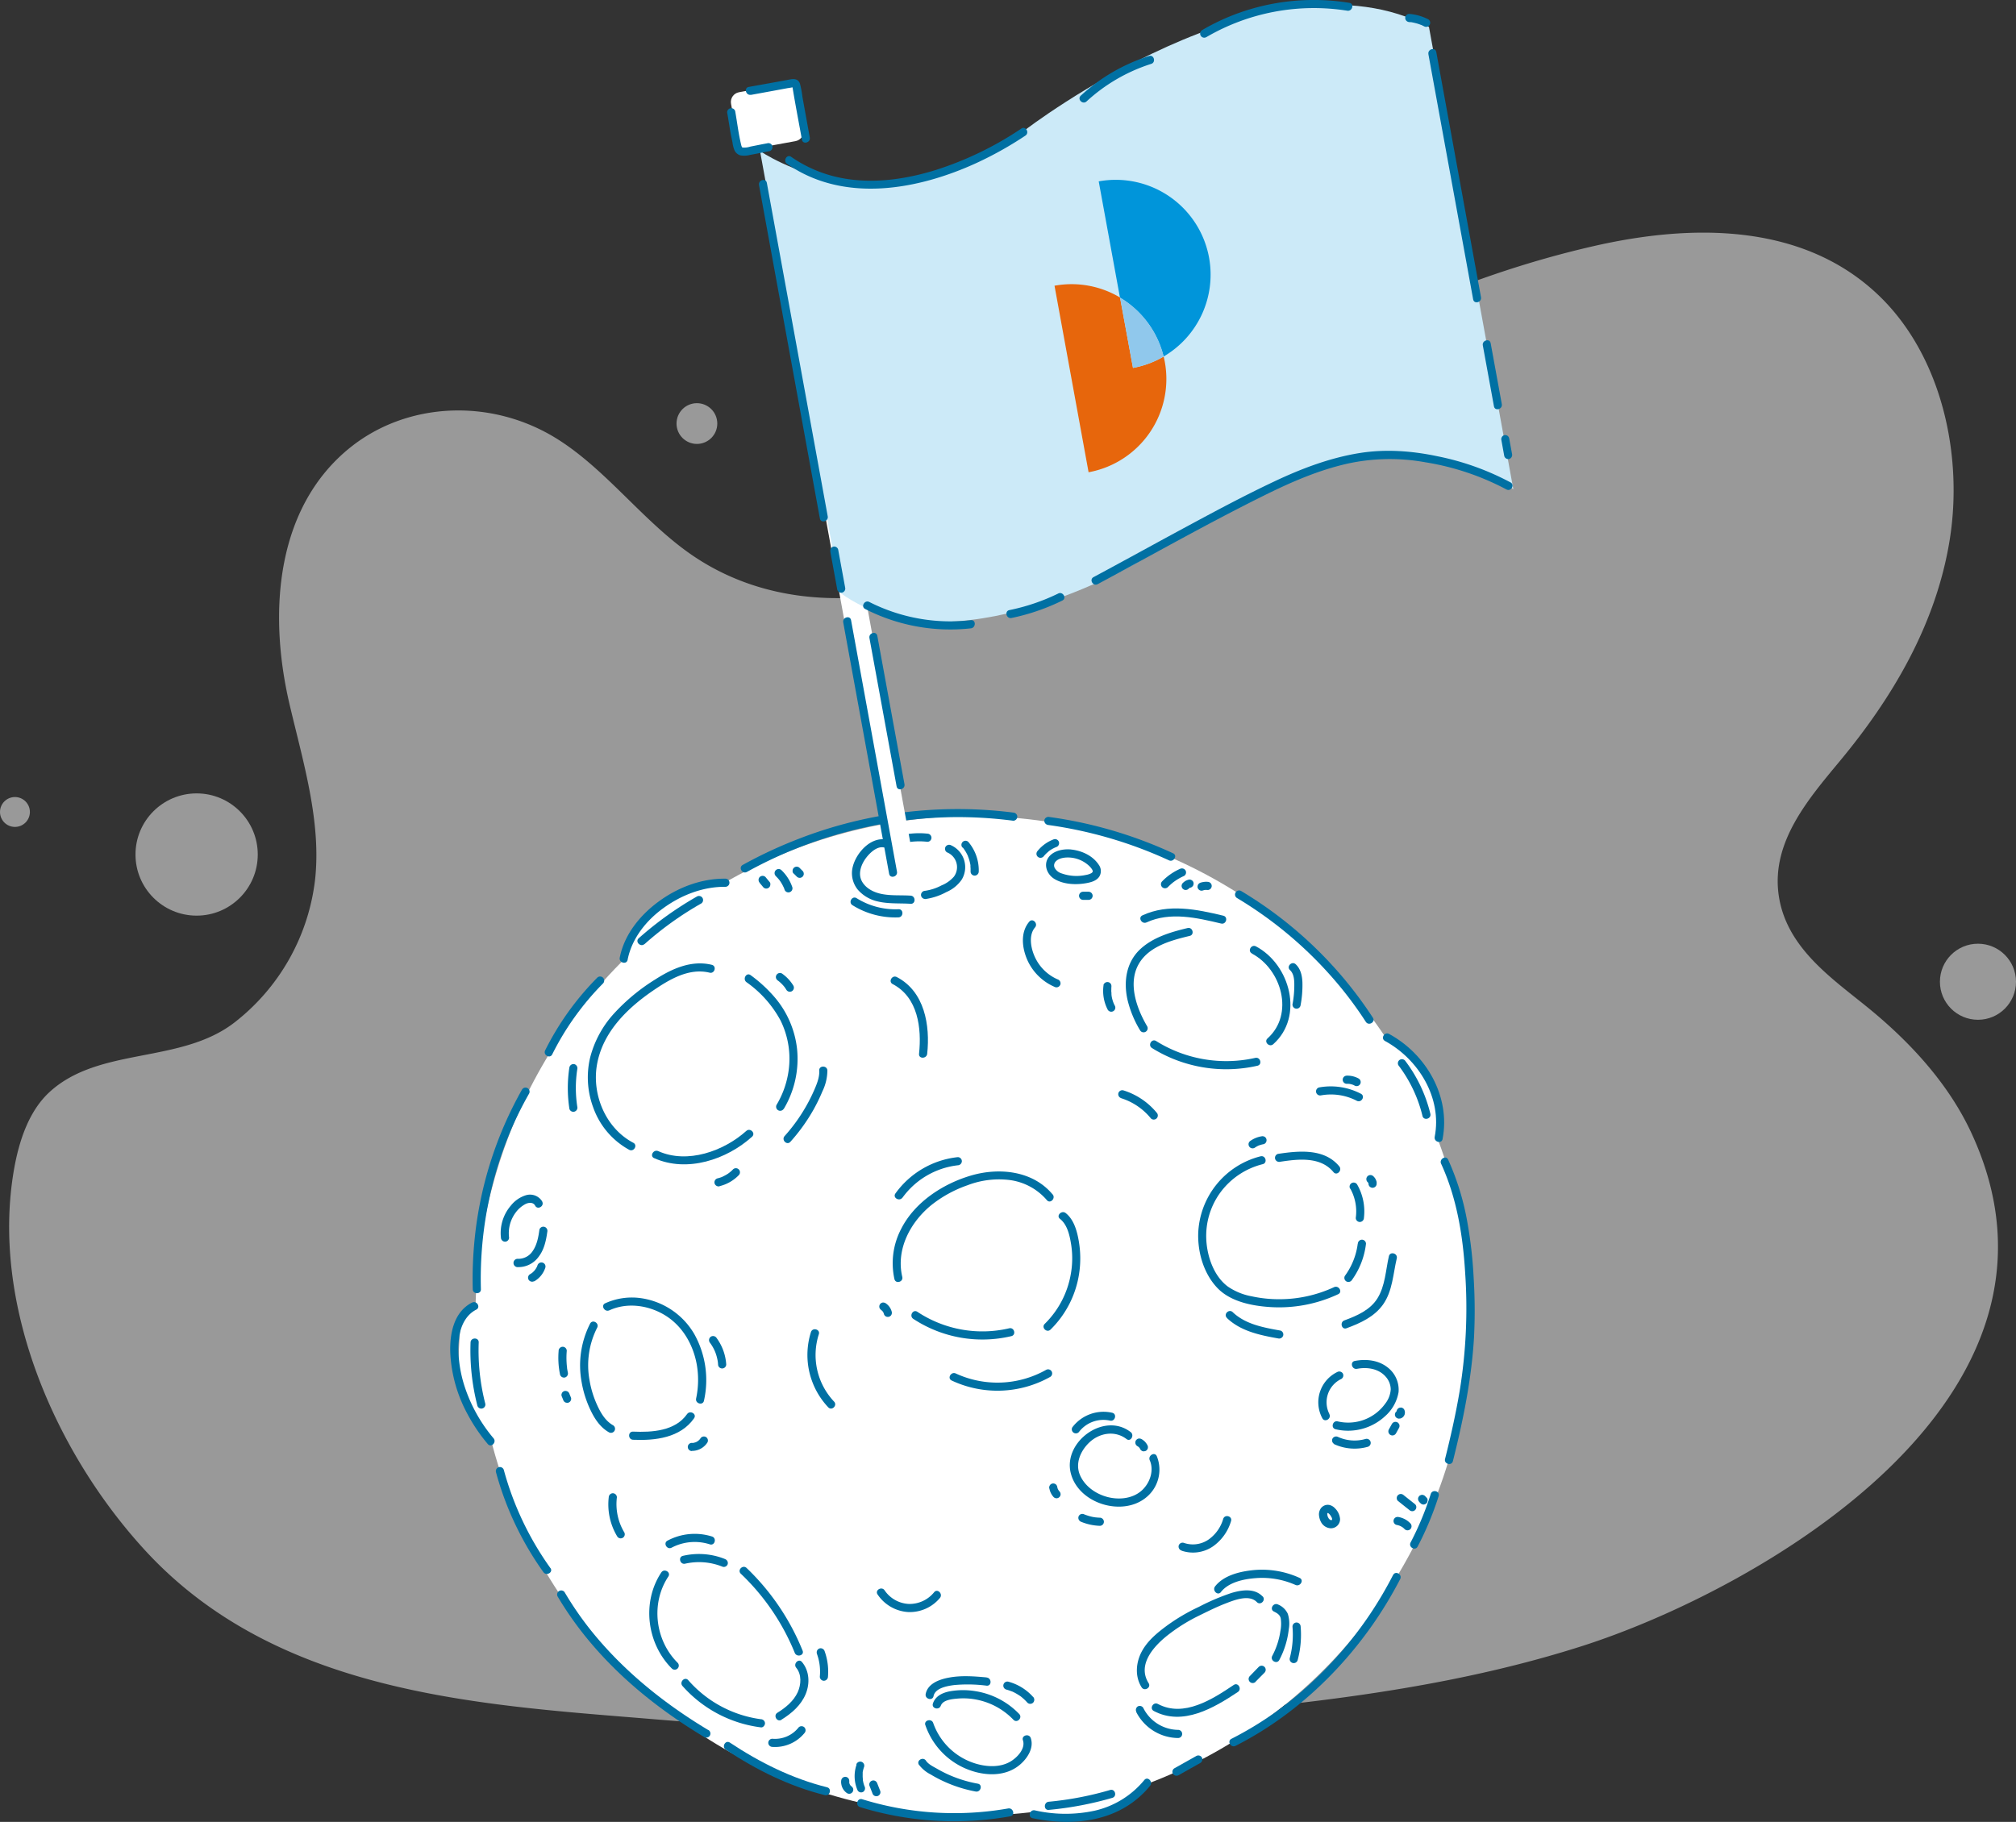 <svg xmlns="http://www.w3.org/2000/svg" viewBox="0 0 742 670.72"><rect x="0" y="0" width="742" height="670.72" fill="#333333" stroke="none"/><defs><style>.cls-1,.cls-2{fill:#fff;}.cls-1{opacity:0.5;}.cls-3{fill:#0070a3;}.cls-4{fill:#cceaf8;}.cls-5{fill:#0095da;}.cls-6{fill:#e7660c;}.cls-7{fill:#90c8ec;}</style></defs><g id="Background_Color" data-name="Background Color"><path class="cls-1" d="M188.47,628.12c-49-5.88-99-18.2-135-57.28-33.11-36-56.9-90.42-48.35-140.09,1.89-10.93,5.6-21.9,13.26-28.85,18.39-16.69,48.22-10.08,68.1-25.61A78,78,0,0,0,116,323.55c2.23-21.22-4.38-42.82-9.37-64-8.23-34.95-4.67-73.08,22.19-94.73,21-16.9,51.81-18.31,75.84-3.48,18.19,11.23,31.73,30.22,49.36,42.55,31.32,21.9,71.3,19.58,104.25,5.79s61-37.6,90.85-57.78c42-28.45,88.35-50.06,137.42-61.29,35.51-8.13,77.29-9,105.61,18.8,22.49,22.11,30.47,58.11,25.44,89.38s-21.29,58.32-40.35,81.3c-11.6,14-25.28,29.77-22.61,49.26,2.69,19.66,19.92,31,33.34,42,14.77,12.1,28.93,27.21,37.43,45.37,46.16,98.59-79.44,169-143.4,189.37-42.61,13.59-87.31,19.59-132,23.83-68.85,6.53-138.44,9-208.13,3.11C224.69,631.59,206.65,630.3,188.47,628.12Z"/><circle class="cls-1" cx="72.37" cy="314.59" r="22.5"/><circle class="cls-1" cx="728" cy="361.43" r="14"/><circle class="cls-1" cx="5.5" cy="298.93" r="5.5"/><circle class="cls-1" cx="256.5" cy="155.93" r="7.5"/></g><g id="White_Moon" data-name="White Moon"><ellipse class="cls-2" cx="358" cy="484.43" rx="183" ry="184"/><path class="cls-2" d="M170.43,485.84a20.56,20.56,0,0,0-1.29,6.93c-.21,3.21-.35,6.43-.42,9.64a24.13,24.13,0,0,0,.68,7.63,37,37,0,0,0,2.41,5.34c2.64,5.4,4.63,12,10.12,14.42,2.18-1.87,2.08-5.21,1.8-8.07q-1.77-18.27-3.53-36.55c-.1-1-.31-2.19-1.21-2.66s-1.89-.06-2.79-.34-1-.88-1.94-.52A7.7,7.7,0,0,0,170.43,485.84Z"/><path class="cls-2" d="M229.71,349.33c1.36-5.21,5.11-9.45,9.13-13,5.13-4.58,11.08-8.52,17.8-10s14.33-.06,19.21,4.79a3.32,3.32,0,0,1,.86,1.21,3.18,3.18,0,0,1,0,1.62c-1.09,4.81-4.5,8.86-8.58,11.63s-8.83,4.39-13.57,5.75c-4.22,1.2-8.49,2.23-12.79,3.06q-3.27.63-6.55,1.11c-1.07.16-2.15.31-3.23.44-.61.08-1.5.42-1.91-.2C228.86,354,229.22,351.21,229.71,349.33Z"/><path class="cls-2" d="M515.63,384a26.82,26.82,0,0,1,6.44,6.14,32,32,0,0,1,5.87,10,39.86,39.86,0,0,1,1.46,7.69c.46,3.72.92,7.52.13,11.18s-3.06,7.23-6.57,8.53a14.35,14.35,0,0,1-5.18-8.11,68.48,68.48,0,0,1-1.48-9.69A76.15,76.15,0,0,0,513,395.09a75.08,75.08,0,0,0-2.75-7c-.51-1.14-1.06-2.27-1.63-3.39-.28-.55-.58-1.1-.87-1.66s-.28-.8.27-1a7.39,7.39,0,0,1,3.92.29A13.87,13.87,0,0,1,515.63,384Z"/><path class="cls-2" d="M379.86,669c7.26.48,14.61.7,21.76-.64s14.17-4.34,19.27-9.53a8.8,8.8,0,0,0,2.49-3.89,1.4,1.4,0,0,0-.18-1.31c-7,1.44-13.17,5.63-20.05,7.65a60.29,60.29,0,0,1-11.55,1.91c-2,.18-3.9.35-5.84.56-1.21.14-2.37-.07-3.41.68a6.28,6.28,0,0,0-1.78,2C380.46,666.57,379.6,668.93,379.86,669Z"/></g><g id="Layer_3" data-name="Layer 3"><path class="cls-3" d="M262,355.2c-7.49-1.83-14.63,1.4-20.83,5.38a71.61,71.61,0,0,0-15,12.35,38.1,38.1,0,0,0-9,16.55,31.86,31.86,0,0,0,1.22,18.38,28.67,28.67,0,0,0,13.19,15.44c1.7.89,3.22-1.7,1.51-2.59-10.07-5.29-15.25-17.52-13.4-28.56,2-11.94,10.94-20.79,20.54-27.37,6.07-4.15,13.3-8.55,20.95-6.69,1.88.46,2.68-2.44.8-2.89Z"/><path class="cls-3" d="M240.8,426.38c12.07,5.4,26.63.54,36-7.9,1.44-1.3-.69-3.41-2.12-2.13-8.3,7.45-21.67,12.24-32.4,7.44-1.75-.78-3.28,1.8-1.52,2.59Z"/><path class="cls-3" d="M288.44,408.3a36,36,0,0,0,4.93-22.05A35.24,35.24,0,0,0,285,367a51.52,51.52,0,0,0-8.73-8c-1.56-1.15-3.05,1.45-1.52,2.59a41.15,41.15,0,0,1,12.48,14,31.76,31.76,0,0,1,2.79,20,33.5,33.5,0,0,1-4.19,11.14,1.5,1.5,0,0,0,2.59,1.51Z"/><path class="cls-3" d="M286.31,361l.42.31-.3-.23a13.3,13.3,0,0,1,2.4,2.4l-.23-.3a13.84,13.84,0,0,1,.81,1.19,1.55,1.55,0,0,0,.9.69,1.53,1.53,0,0,0,1.15-.15,1.52,1.52,0,0,0,.54-2.05,14.92,14.92,0,0,0-4.18-4.45,1.45,1.45,0,0,0-1.15-.15,1.5,1.5,0,0,0-1.05,1.84,1.71,1.71,0,0,0,.69.9Z"/><path class="cls-3" d="M264.82,436.69a14.71,14.71,0,0,0,7.09-4.05,1.5,1.5,0,1,0-2.13-2.12c-.2.21-.42.42-.64.62l-.36.31a2.16,2.16,0,0,0-.33.27c.09-.12.19-.14,0,0l-.17.12-.34.25c-.27.17-.54.34-.81.49s-.53.29-.8.42l-.38.18.07,0-.25.1a12,12,0,0,1-1.76.55,1.53,1.53,0,0,0-1,1.85,1.55,1.55,0,0,0,1.85,1.05Z"/><path class="cls-3" d="M199.58,442.34a5.25,5.25,0,0,0-6-2.32,11.3,11.3,0,0,0-5.49,3.74,15.52,15.52,0,0,0-3.72,11.87,1.55,1.55,0,0,0,1.5,1.5,1.51,1.51,0,0,0,1.5-1.5,12.72,12.72,0,0,1,2.42-9.22,10.58,10.58,0,0,1,3.63-3.15c1.16-.58,2.85-.73,3.54.59.9,1.71,3.49.2,2.59-1.51Z"/><path class="cls-3" d="M190.52,466.48a9.14,9.14,0,0,0,7.78-3.88c2-2.61,2.69-5.91,3.14-9.1a1.55,1.55,0,0,0-1.05-1.84,1.52,1.52,0,0,0-1.85,1c-.37,2.72-.87,5.55-2.45,7.86a6.27,6.27,0,0,1-5.57,2.91A1.51,1.51,0,0,0,189,465a1.53,1.53,0,0,0,1.5,1.5Z"/><path class="cls-3" d="M196.64,471.72a9,9,0,0,0,4.08-5.06,1.5,1.5,0,0,0-1.05-1.84,1.52,1.52,0,0,0-1.84,1c-.07.21-.14.41-.22.6l.15-.35a7.54,7.54,0,0,1-1,1.64l.24-.3a7.84,7.84,0,0,1-1.35,1.35l.3-.23a9.59,9.59,0,0,1-.85.56,1.5,1.5,0,0,0-.54,2.05,1.53,1.53,0,0,0,2,.54Z"/><path class="cls-3" d="M217.19,487.29a33.93,33.93,0,0,0-3.14,21.41,39.45,39.45,0,0,0,3.35,10.55c1.53,3.21,3.59,6.28,6.76,8.07a1.5,1.5,0,0,0,1.51-2.59c-2.84-1.61-4.52-4.48-5.85-7.37a36.72,36.72,0,0,1-2.88-9.46,30.49,30.49,0,0,1,2.84-19.09c.9-1.71-1.69-3.23-2.59-1.52Z"/><path class="cls-3" d="M224.27,482.4c6.5-3,14.25-1.91,20.27,1.68,6.5,3.88,10.48,10.69,11.86,18a32.92,32.92,0,0,1-.19,12.78c-.39,1.88,2.5,2.69,2.89.8A34.74,34.74,0,0,0,255.46,491a27.14,27.14,0,0,0-19.54-13.08,23.69,23.69,0,0,0-13.16,1.88c-1.76.8-.23,3.39,1.51,2.59Z"/><path class="cls-3" d="M233,530.05c8.15.35,17.4-.69,22.46-7.92,1.11-1.59-1.49-3.09-2.59-1.52-4.38,6.26-12.95,6.74-19.87,6.44-1.93-.08-1.93,2.92,0,3Z"/><path class="cls-3" d="M205.61,497.3a30.59,30.59,0,0,0,.53,8.8,1.52,1.52,0,0,0,1.85,1,1.54,1.54,0,0,0,1-1.85c-.07-.34-.13-.69-.19-1l-.09-.56a1.42,1.42,0,0,1,0-.24c-.09-.67-.15-1.35-.18-2a28.62,28.62,0,0,1,.07-4.14,1.51,1.51,0,0,0-1.5-1.5,1.54,1.54,0,0,0-1.5,1.5Z"/><path class="cls-3" d="M206.7,513.94l.58,1.39a1,1,0,0,0,.26.51,1.12,1.12,0,0,0,.42.39,1.16,1.16,0,0,0,.56.18,1.22,1.22,0,0,0,.6,0l.36-.15a1.55,1.55,0,0,0,.54-.54l.15-.36a1.51,1.51,0,0,0,0-.79l-.58-1.4a1.06,1.06,0,0,0-.27-.51,1,1,0,0,0-.42-.38,1.09,1.09,0,0,0-.55-.18,1.12,1.12,0,0,0-.6,0l-.36.15a1.4,1.4,0,0,0-.54.54l-.15.35a1.55,1.55,0,0,0,0,.8Z"/><path class="cls-3" d="M261.16,494.14a15.59,15.59,0,0,1,1.31,2c.17.31.33.63.48.95l.15.33c.08.19.16.38.23.57a16.36,16.36,0,0,1,.64,2.17,11.44,11.44,0,0,1,.32,2.14,1.5,1.5,0,0,0,3,0,18.47,18.47,0,0,0-3.53-9.7,1.54,1.54,0,0,0-2.06-.54,1.52,1.52,0,0,0-.54,2.05Z"/><path class="cls-3" d="M243.39,578.9c-7.25,10.94-5.33,26.16,3.88,35.36a1.5,1.5,0,0,0,2.12-2.13c-8.3-8.29-9.93-21.88-3.41-31.72,1.07-1.61-1.53-3.12-2.59-1.51Z"/><path class="cls-3" d="M251.19,620.69a46.26,46.26,0,0,0,28.87,15.24c.81.11,1.5-.77,1.5-1.5a1.54,1.54,0,0,0-1.5-1.5,43.14,43.14,0,0,1-26.74-14.37c-1.28-1.45-3.39.67-2.13,2.13Z"/><path class="cls-3" d="M287.64,633.09c3.73-2.31,7.22-5.32,8.92-9.48,1.58-3.88,1.36-8.45-1.38-11.74-1.23-1.49-3.35.65-2.12,2.12,2.05,2.46,1.81,6.2.54,9-1.52,3.3-4.45,5.68-7.47,7.55-1.64,1-.14,3.61,1.51,2.59Z"/><path class="cls-3" d="M272.67,579.37a83.66,83.66,0,0,1,19.84,29.11c.71,1.77,3.62,1,2.89-.8a87.33,87.33,0,0,0-20.61-30.43c-1.4-1.33-3.52.78-2.12,2.12Z"/><path class="cls-3" d="M266.75,573.92a25.77,25.77,0,0,0-15.38-1.14c-1.88.43-1.08,3.32.8,2.89A23.09,23.09,0,0,1,266,576.81a1.5,1.5,0,0,0,1.84-1,1.54,1.54,0,0,0-1.05-1.85Z"/><path class="cls-3" d="M247.2,569.77a18.25,18.25,0,0,1,14.06-1.22c1.84.59,2.63-2.31.79-2.89a21.28,21.28,0,0,0-16.36,1.52c-1.71.9-.2,3.49,1.51,2.59Z"/><path class="cls-3" d="M300.6,608.66a19.24,19.24,0,0,1,1.14,8.61,1.51,1.51,0,0,0,1.5,1.5,1.54,1.54,0,0,0,1.5-1.5,22.3,22.3,0,0,0-1.24-9.41,1.53,1.53,0,0,0-1.85-1,1.51,1.51,0,0,0-1,1.84Z"/><path class="cls-3" d="M284.27,643.12a14,14,0,0,0,11.8-5.07,1.54,1.54,0,0,0,0-2.12,1.52,1.52,0,0,0-2.12,0,11,11,0,0,1-4.42,3.37,11.1,11.1,0,0,1-5.26.82,1.51,1.51,0,0,0-1.5,1.5,1.53,1.53,0,0,0,1.5,1.5Z"/><path class="cls-3" d="M387.43,439.74c-7.24-8.74-19.62-10-29.93-7s-20.8,9.75-25.83,19.69a27.19,27.19,0,0,0-2.47,18.46c.44,1.88,3.33,1.08,2.89-.8-2.4-10.19,3-20.19,10.76-26.49a45.1,45.1,0,0,1,13.24-7.25,32.32,32.32,0,0,1,15.63-1.91,21.74,21.74,0,0,1,13.58,7.38c1.24,1.49,3.35-.65,2.13-2.12Z"/><path class="cls-3" d="M390.13,448.72c2.77,2.19,3.59,6.2,4.12,9.52a32.85,32.85,0,0,1-.1,10.61,33.75,33.75,0,0,1-9.62,18.52c-1.39,1.34.73,3.46,2.12,2.12a36.49,36.49,0,0,0,10.52-20.58,37.38,37.38,0,0,0-.06-11.66c-.62-3.75-1.74-8.18-4.86-10.65-1.49-1.19-3.63.92-2.12,2.12Z"/><path class="cls-3" d="M332.16,440.93A29.25,29.25,0,0,1,352.52,429a1.55,1.55,0,0,0,1.5-1.5,1.51,1.51,0,0,0-1.5-1.5,32.52,32.52,0,0,0-22.95,13.37c-1.13,1.58,1.47,3.08,2.59,1.52Z"/><path class="cls-3" d="M324.37,482.33l.26.18-.3-.24a4.15,4.15,0,0,1,.69.7l-.23-.31a4.26,4.26,0,0,1,.49.85l-.15-.36a4.23,4.23,0,0,1,.19.57,1.51,1.51,0,0,0,.69.9,1.5,1.5,0,0,0,2.05-.54,1.61,1.61,0,0,0,.15-1.16,5.34,5.34,0,0,0-2.32-3.18,1.16,1.16,0,0,0-.56-.18,1.12,1.12,0,0,0-.6,0,1.51,1.51,0,0,0-.9.69,1.54,1.54,0,0,0-.15,1.15,1.67,1.67,0,0,0,.69.9Z"/><path class="cls-3" d="M301.54,394.1c.11,2.51-.85,4.86-1.83,7.13a63.86,63.86,0,0,1-3,6,63.2,63.2,0,0,1-7.92,11c-1.29,1.43.82,3.56,2.12,2.12a66.48,66.48,0,0,0,8.6-12,65,65,0,0,0,3.18-6.56,17.88,17.88,0,0,0,1.83-7.68c-.07-1.92-3.08-1.93-3,0Z"/><path class="cls-3" d="M209.58,392.87a50.2,50.2,0,0,0,0,15.38,1.5,1.5,0,0,0,1.84,1,1.52,1.52,0,0,0,1.05-1.84,45.16,45.16,0,0,1,0-13.78,1.55,1.55,0,0,0-1-1.84,1.52,1.52,0,0,0-1.85,1Z"/><path class="cls-3" d="M254.62,534.14a6.71,6.71,0,0,0,5.75-3.1,1.5,1.5,0,0,0-.54-2,1.53,1.53,0,0,0-2.05.53,2.7,2.7,0,0,1-.27.39l.23-.3a5.89,5.89,0,0,1-.9.9l.3-.24A5.67,5.67,0,0,1,256,531l.36-.15a5.32,5.32,0,0,1-1.3.35l.4,0a5.49,5.49,0,0,1-.81,0,1.5,1.5,0,0,0,0,3Z"/><path class="cls-3" d="M340.59,635.11a26.84,26.84,0,0,0,13.64,15.45c6.53,3.17,15.25,4.13,21.15-.88,2.71-2.3,5.26-6.12,4-9.81-.61-1.82-3.51-1-2.89.8,1.06,3.14-2.21,6.48-4.71,7.91-3.74,2.15-8.49,1.91-12.5.74a23.89,23.89,0,0,1-15.81-15c-.62-1.82-3.52-1-2.89.8Z"/><path class="cls-3" d="M346.26,628c.7-2.13,4-2.47,5.88-2.64a25.05,25.05,0,0,1,7.63.43A25.58,25.58,0,0,1,373,633.13c1.34,1.4,3.46-.73,2.12-2.13a28.45,28.45,0,0,0-16.07-8.39,27.91,27.91,0,0,0-9.21,0c-2.75.47-5.54,1.69-6.47,4.53-.61,1.84,2.28,2.62,2.89.8Z"/><path class="cls-3" d="M380.25,624.74a18.75,18.75,0,0,0-9.15-5.64,1.5,1.5,0,0,0-.79,2.89c.39.11.79.23,1.17.36l.58.21.26.1c.1,0,.28.12.08,0a18.14,18.14,0,0,1,2.18,1.15c.33.2.65.42,1,.64l.27.21c.1.06.15.11,0,0l.47.39a16.9,16.9,0,0,1,1.81,1.78,1.51,1.51,0,0,0,2.12,0,1.55,1.55,0,0,0,0-2.13Z"/><path class="cls-3" d="M363.12,617.54c-4.63-.42-9.31-.79-13.91.08-3.37.63-7.73,2.12-8.5,6-.38,1.88,2.51,2.69,2.89.8.6-3,5.07-3.73,7.54-4.06a54,54,0,0,1,12,.22c1.92.18,1.91-2.82,0-3Z"/><path class="cls-3" d="M338.23,649.69a12.5,12.5,0,0,0,4.32,3.58,47.44,47.44,0,0,0,5.24,2.74,49.69,49.69,0,0,0,11.31,3.54c1.88.35,2.69-2.54.79-2.89a46.78,46.78,0,0,1-10.27-3.1,46.19,46.19,0,0,1-4.66-2.35c-1.39-.8-3.24-1.65-4.14-3-1.05-1.61-3.65-.11-2.59,1.52Z"/><path class="cls-3" d="M315.28,649.6a13,13,0,0,0,.38,9.55,1.5,1.5,0,0,0,2,.54,1.56,1.56,0,0,0,.54-2.05c.1.25-.1-.27-.12-.32s-.09-.28-.14-.42c-.1-.32-.18-.65-.25-1s-.08-.39-.11-.58,0,.18,0-.18-.05-.67-.06-1,0-.68,0-1c0-.14,0-.29,0-.43s0-.19,0,0c0-.09,0-.19,0-.28a11.92,11.92,0,0,1,.53-2,1.51,1.51,0,0,0-1.05-1.85,1.55,1.55,0,0,0-1.85,1.05Z"/><path class="cls-3" d="M320,657.38l1.1,2.8a1,1,0,0,0,.27.51,1.13,1.13,0,0,0,.42.39,1.59,1.59,0,0,0,1.15.15,1.49,1.49,0,0,0,.9-.69,1.44,1.44,0,0,0,.15-1.16l-1.1-2.8a1.72,1.72,0,0,0-.69-.9,1.5,1.5,0,0,0-2.05.54,1.44,1.44,0,0,0-.15,1.16Z"/><path class="cls-3" d="M309.66,655.18a6.27,6.27,0,0,0-.09.86,4.92,4.92,0,0,0,.09.86,4.81,4.81,0,0,0,.4,1.27,4.88,4.88,0,0,0,1.73,2,1.52,1.52,0,0,0,1.16.16,1.54,1.54,0,0,0,.89-.69,1.52,1.52,0,0,0,.16-1.16,1.76,1.76,0,0,0-.69-.9.91.91,0,0,1-.16-.11l.3.23a3.54,3.54,0,0,1-.58-.58l.24.3a3.51,3.51,0,0,1-.47-.79l.15.35a3.35,3.35,0,0,1-.24-.89l.05.4a3.62,3.62,0,0,1,0-.87l-.05.4v0a1.12,1.12,0,0,0,0-.6,1.16,1.16,0,0,0-.18-.56,1.48,1.48,0,0,0-2-.53,1.43,1.43,0,0,0-.69.89Z"/><path class="cls-3" d="M418.19,630.26a17.5,17.5,0,0,0,15.42,9.59,1.5,1.5,0,0,0,0-3,14.53,14.53,0,0,1-12.83-8.1,1.51,1.51,0,0,0-2-.54,1.53,1.53,0,0,0-.54,2Z"/><path class="cls-3" d="M424.66,629.9c10.68,5.66,22.1-1.11,30.95-7,1.59-1.07.09-3.67-1.52-2.59-7.79,5.23-18.36,12.11-27.92,7-1.7-.91-3.22,1.68-1.51,2.59Z"/><path class="cls-3" d="M464.71,587.73c-3-3.13-7.69-2.4-11.47-1.28a82.62,82.62,0,0,0-12,5.12,71.1,71.1,0,0,0-11.75,6.91c-3.5,2.59-7,5.44-9.15,9.32-2.26,4.1-2.74,9.28-.17,13.37,1,1.63,3.62.13,2.59-1.51-4.51-7.17,2.53-14.31,7.89-18.33A63.49,63.49,0,0,1,440.89,595c3.35-1.64,6.7-3.34,10.18-4.68,3.19-1.23,8.66-3.45,11.52-.51,1.35,1.39,3.47-.74,2.12-2.12Z"/><path class="cls-3" d="M462.07,619.17l3.34-3.38a1.5,1.5,0,0,0-1.06-2.56,1.59,1.59,0,0,0-1.07.44L460,617.05a1.56,1.56,0,0,0-.44,1.06,1.54,1.54,0,0,0,.44,1.06,1.52,1.52,0,0,0,1.06.44,1.54,1.54,0,0,0,1.06-.44Z"/><path class="cls-3" d="M470.85,611.13a31.6,31.6,0,0,0,3.49-11.32,11.94,11.94,0,0,0-.35-5.67,6.8,6.8,0,0,0-3.6-3.44c-1.73-.85-3.25,1.74-1.51,2.59,1.15.57,2.21,1.18,2.5,2.52a13.54,13.54,0,0,1-.12,4.62,28.06,28.06,0,0,1-3,9.18c-.9,1.71,1.69,3.22,2.59,1.52Z"/><path class="cls-3" d="M475.7,598.82a33.55,33.55,0,0,1-1,11.63,1.5,1.5,0,0,0,2.89.79,35.9,35.9,0,0,0,1.12-12.42,1.54,1.54,0,0,0-1.5-1.5,1.51,1.51,0,0,0-1.5,1.5Z"/><path class="cls-3" d="M449.37,586.09c2.89-3.63,8.4-4.77,12.8-5.1a30.22,30.22,0,0,1,14.63,2.5c1.75.79,3.28-1.8,1.52-2.59A33.29,33.29,0,0,0,461.74,578c-5,.45-11.19,1.81-14.5,6-1.19,1.5.92,3.63,2.13,2.12Z"/><path class="cls-3" d="M486.37,555a4.07,4.07,0,0,0-.75,1.35,3.7,3.7,0,0,0-.16,1.44,6.47,6.47,0,0,0,.67,2.4,4.3,4.3,0,0,0,3.55,2.44,3.36,3.36,0,0,0,3.54-3.4,6.28,6.28,0,0,0-1.91-4,4,4,0,0,0-2-1.17,3.11,3.11,0,0,0-2.92.95,1.5,1.5,0,1,0,2.12,2.13s.19-.17.19-.2c-.18.14-.21.17-.09.08l.1,0c.27-.15-.22,0-.09,0l.23,0-.4,0a1.7,1.7,0,0,1,.39,0l-.39,0,.25,0,.13,0-.17-.07a3.45,3.45,0,0,0,.41.25l-.13-.1.11.09.21.21c.12.12.23.26.34.39-.32-.36-.09-.11,0,0l.12.17c.1.15.18.3.27.46a2,2,0,0,0,.1.21c.07.15.05.11,0-.11l.06.17a3.88,3.88,0,0,1,.18.69l-.06-.4a2.49,2.49,0,0,1,0,.61l.05-.4a1.5,1.5,0,0,1-.06.29.56.56,0,0,1,0,.12c.09-.2.11-.26.06-.16l-.06.1c-.09.13,0,.09.1-.11a.66.66,0,0,0-.17.16l.15-.11-.1.07a1.39,1.39,0,0,0-.21.11c.24-.1.28-.12.13-.06l-.07,0a1.7,1.7,0,0,1-.31.06l.39-.05a3.13,3.13,0,0,1-.53,0l.4.06a3.89,3.89,0,0,1-.49-.12c-.26-.08.31.16.1,0a2.07,2.07,0,0,1-.25-.15c-.12-.08-.19-.23.08.07l-.16-.14-.2-.21c-.08-.09-.19-.3.06.08-.09-.14-.18-.26-.26-.4l-.12-.23c-.05-.12-.1-.33,0,.09a7,7,0,0,1-.29-1.11l.05.4a3.49,3.49,0,0,1,0-.79l-.06.39c0-.11,0-.45.13-.53l-.09.2.08-.15c.05-.1.23-.32,0,0a1.65,1.65,0,0,0,.44-1.07,1.5,1.5,0,0,0-2.56-1.06Z"/><path class="cls-3" d="M416.09,527.18c-9.73-7.46-24.83,3.61-22,15.09,2.71,11.17,18.72,16.17,27.55,9.18a13.18,13.18,0,0,0,4.13-15.35c-.77-1.76-3.36-.24-2.59,1.52,1.61,3.68.12,8.1-2.63,10.8-3.3,3.24-8.38,3.83-12.71,2.76s-8.44-3.86-10.29-8c-1.93-4.32.1-9,3.33-12.09,3.74-3.59,9.48-4.57,13.75-1.3,1.53,1.17,3-1.43,1.51-2.59Z"/><path class="cls-3" d="M418.61,532.4a3.77,3.77,0,0,1,.54.34l-.3-.23a4.37,4.37,0,0,1,.68.68l-.24-.3a3,3,0,0,1,.42.69,1.31,1.31,0,0,0,.39.42,1.26,1.26,0,0,0,.51.27,1.11,1.11,0,0,0,.6,0,1.14,1.14,0,0,0,.56-.17,1.55,1.55,0,0,0,.69-.9l.05-.4a1.57,1.57,0,0,0-.2-.76,5.64,5.64,0,0,0-.31-.53,7.64,7.64,0,0,0-.61-.77,6.33,6.33,0,0,0-.75-.62,2.85,2.85,0,0,0-.52-.33,1.73,1.73,0,0,0-1.16-.16,1.26,1.26,0,0,0-.51.27,1.18,1.18,0,0,0-.38.42,1.47,1.47,0,0,0-.15,1.16,1.51,1.51,0,0,0,.69.9Z"/><path class="cls-3" d="M397.25,527a11.31,11.31,0,0,1,11.3-4c1.87.44,2.68-2.46.79-2.9a14.4,14.4,0,0,0-14.68,5.39,1.5,1.5,0,0,0,2.59,1.51Z"/><path class="cls-3" d="M386.24,548a6,6,0,0,0,.56,1.7,5.89,5.89,0,0,0,1,1.45,1.56,1.56,0,0,0,1.06.44,1.54,1.54,0,0,0,1.06-.44,1.52,1.52,0,0,0,.44-1.06,1.61,1.61,0,0,0-.44-1.06l-.3-.35.24.31a5.32,5.32,0,0,1-.6-1l.15.35a4.61,4.61,0,0,1-.31-1.1,1.14,1.14,0,0,0-.27-.51,1,1,0,0,0-.42-.39,1.52,1.52,0,0,0-1.16-.15,1.5,1.5,0,0,0-.89.69l-.15.36a1.51,1.51,0,0,0,0,.79Z"/><path class="cls-3" d="M397.61,560.12a19.8,19.8,0,0,0,7.19,1.61,1.5,1.5,0,0,0,1.5-1.5,1.54,1.54,0,0,0-1.5-1.5c-.55,0-1.1-.06-1.65-.12h-.07l-.35-.06q-.41-.06-.81-.15c-.5-.11-1-.24-1.49-.4l-.78-.26-.34-.13c-.06,0-.54-.22-.19-.07a1.64,1.64,0,0,0-1.15-.15,1.56,1.56,0,0,0-.9.69,1.51,1.51,0,0,0,.54,2Z"/><path class="cls-3" d="M463.93,425.7A30.41,30.41,0,0,0,441,454.42c-.11,7,2.14,14.54,7,19.68s12.89,6.69,19.75,7.11a51.33,51.33,0,0,0,24.77-4.75c1.75-.81.23-3.4-1.52-2.59A47.86,47.86,0,0,1,471,478.31a47.2,47.2,0,0,1-10.33-1.08,22.67,22.67,0,0,1-8.73-3.57c-5.09-3.76-7.57-10.85-7.94-17A27.15,27.15,0,0,1,449,439.23a27.64,27.64,0,0,1,15.75-10.64c1.87-.47,1.08-3.36-.8-2.89Z"/><path class="cls-3" d="M471.17,427.7c6.61-1,14.84-2,19.63,3.82,1.23,1.49,3.34-.65,2.12-2.13-5.52-6.7-14.92-5.73-22.55-4.59a1.52,1.52,0,0,0-1.05,1.85,1.54,1.54,0,0,0,1.85,1.05Z"/><path class="cls-3" d="M497,437.62A17.28,17.28,0,0,1,499,448.37a1.5,1.5,0,0,0,1.5,1.5,1.53,1.53,0,0,0,1.5-1.5,19.92,19.92,0,0,0-2.48-12.27,1.5,1.5,0,0,0-2.59,1.52Z"/><path class="cls-3" d="M499.72,457.89A25.45,25.45,0,0,1,495,469.7a1.51,1.51,0,0,0,.54,2.05,1.53,1.53,0,0,0,2.05-.53,28.44,28.44,0,0,0,5.17-13.33,1.51,1.51,0,0,0-1.5-1.5,1.54,1.54,0,0,0-1.5,1.5Z"/><path class="cls-3" d="M495.57,489c5.11-1.88,10.3-4.22,13.52-8.82,3.46-4.95,3.65-11.21,5-16.91.43-1.88-2.46-2.69-2.9-.8-1.19,5.17-1.34,10.89-4.22,15.52-2.68,4.31-7.59,6.43-12.17,8.11-1.8.66-1,3.56.8,2.9Z"/><path class="cls-3" d="M451.54,485.19c5.09,4.89,12.17,6.35,18.89,7.55a1.55,1.55,0,0,0,1.85-1.05,1.51,1.51,0,0,0-1-1.84c-6.15-1.1-12.89-2.29-17.57-6.78-1.4-1.33-3.52.78-2.12,2.12Z"/><path class="cls-3" d="M461.79,422.56a9.3,9.3,0,0,1,1.63-.91l-.35.16a8.93,8.93,0,0,1,2-.58,1.5,1.5,0,0,0,.89-.69,1.52,1.52,0,0,0,.15-1.16,1.49,1.49,0,0,0-.68-.89,1.67,1.67,0,0,0-1.16-.15,10,10,0,0,0-4,1.63,1.62,1.62,0,0,0-.69.89,1.57,1.57,0,0,0,.16,1.16,1.5,1.5,0,0,0,.89.69,1.56,1.56,0,0,0,1.16-.15Z"/><path class="cls-3" d="M499.48,503.93c3.71-.71,7.92-.09,10.52,2.88a7.24,7.24,0,0,1,1.87,4.65,9.49,9.49,0,0,1-2,5.26,16.82,16.82,0,0,1-17.5,6.57c-1.88-.47-2.68,2.43-.8,2.89a20,20,0,0,0,18.18-4.78,15.14,15.14,0,0,0,5-8.9,10.36,10.36,0,0,0-4-9.07c-3.42-2.72-7.92-3.19-12.1-2.4-1.89.36-1.09,3.26.8,2.9Z"/><path class="cls-3" d="M489.27,520.53a9.51,9.51,0,0,1,4.43-12.88,1.51,1.51,0,0,0,.54-2,1.54,1.54,0,0,0-2.05-.54,12.39,12.39,0,0,0-5.51,17c.88,1.71,3.47.2,2.59-1.52Z"/><path class="cls-3" d="M491,531.65a18,18,0,0,0,12.39,1,1.5,1.5,0,0,0-.79-2.9,14.66,14.66,0,0,1-10.08-.72,1.55,1.55,0,0,0-2.06.54,1.51,1.51,0,0,0,.54,2Z"/><path class="cls-3" d="M513.79,527.71l1.11-2a1.54,1.54,0,0,0,.15-1.15,1,1,0,0,0-.27-.51,1,1,0,0,0-.42-.39,1.5,1.5,0,0,0-1.15-.15,1.55,1.55,0,0,0-.9.69l-1.11,2a1.49,1.49,0,0,0-.15,1.15,1,1,0,0,0,.26.51,1.08,1.08,0,0,0,.43.39,1.45,1.45,0,0,0,1.15.15,1.55,1.55,0,0,0,.9-.69Z"/><path class="cls-3" d="M515.38,522.23a2.4,2.4,0,0,0,1-.55,2.79,2.79,0,0,0,.35-.42.83.83,0,0,0,.09-.16c.07-.14.13-.28.19-.43l0-.09a3.6,3.6,0,0,0,.08-.56,2.69,2.69,0,0,0-.07-.57,2.24,2.24,0,0,0-.2-.53,1.12,1.12,0,0,0-.39-.42,1.14,1.14,0,0,0-.51-.27,1.08,1.08,0,0,0-.59,0,1.22,1.22,0,0,0-.56.17l-.31.24a1.57,1.57,0,0,0-.38.66l-.06.4a1.58,1.58,0,0,0,.21.76h0l-.16-.36a.41.41,0,0,1,0,.19l0-.4a.67.67,0,0,1,0,.2l0-.39a.83.83,0,0,1-.06.21l.15-.36a2.12,2.12,0,0,1-.11.21l.23-.31a.54.54,0,0,1-.15.15l.31-.24a1,1,0,0,1-.17.1l.36-.15-.11,0a1.26,1.26,0,0,0-.51.27,1.18,1.18,0,0,0-.38.42,1.12,1.12,0,0,0-.18.56,1,1,0,0,0,0,.6l.15.36a1.45,1.45,0,0,0,.54.53l.35.16a1.55,1.55,0,0,0,.8,0Z"/><path class="cls-3" d="M514.52,552.57l4.2,3.34a1.63,1.63,0,0,0,1.06.44,1.5,1.5,0,0,0,1.06-.44,1.46,1.46,0,0,0,.44-1.06,1.4,1.4,0,0,0-.44-1.06l-4.2-3.34a1.63,1.63,0,0,0-1.06-.44,1.54,1.54,0,0,0-1.06.44,1.47,1.47,0,0,0-.44,1.06,1.4,1.4,0,0,0,.44,1.06Z"/><path class="cls-3" d="M522.31,552.89l.56.56a1.11,1.11,0,0,0,.49.31,1,1,0,0,0,.57.13,1.06,1.06,0,0,0,.58-.13,1,1,0,0,0,.48-.31l.24-.3a1.57,1.57,0,0,0,.2-.76l0-.4a1.49,1.49,0,0,0-.39-.66l-.55-.56a1.11,1.11,0,0,0-.49-.31,1.15,1.15,0,0,0-.58-.13,1.14,1.14,0,0,0-.57.13,1.11,1.11,0,0,0-.49.31l-.23.3a1.58,1.58,0,0,0-.21.76l.06.4a1.57,1.57,0,0,0,.38.66Z"/><path class="cls-3" d="M514,561.39a7.08,7.08,0,0,1,1.47.44l-.36-.15a6.59,6.59,0,0,1,1.43.83l-.31-.23a6,6,0,0,1,.75.67,1.51,1.51,0,0,0,2.12,0,1.53,1.53,0,0,0,0-2.12,7.9,7.9,0,0,0-4.31-2.33,1.65,1.65,0,0,0-1.15.15,1.55,1.55,0,0,0-.69.9,1.52,1.52,0,0,0,.15,1.16,1.43,1.43,0,0,0,.9.68Z"/><path class="cls-3" d="M326.05,309.08c-5.63-1-10.83,4.85-12.14,9.84a9.58,9.58,0,0,0,1.89,8.71,13.76,13.76,0,0,0,7.27,4.24c4,.95,8.06.6,12.09.86,1.93.12,1.92-2.88,0-3-3.7-.24-7.51.12-11.14-.72-2.72-.63-5.49-2.09-6.83-4.64-1.47-2.8-.23-6.11,1.52-8.47,1.41-1.88,4-4.41,6.55-3.93,1.88.35,2.69-2.54.79-2.89Z"/><path class="cls-3" d="M331.67,310.62a25.76,25.76,0,0,1,9.66-.71,1.5,1.5,0,0,0,1.5-1.5,1.53,1.53,0,0,0-1.5-1.5,28.33,28.33,0,0,0-10.45.82,1.53,1.53,0,0,0-1.05,1.85,1.51,1.51,0,0,0,1.84,1Z"/><path class="cls-3" d="M340.48,331a22.86,22.86,0,0,0,7.83-2.58,13.12,13.12,0,0,0,5.67-4.61,8.85,8.85,0,0,0-3.91-12.61,1.54,1.54,0,0,0-2.05.54,1.51,1.51,0,0,0,.53,2.05,5.88,5.88,0,0,1,2.54,8.95,11.91,11.91,0,0,1-4.54,3.21,18.55,18.55,0,0,1-6.07,2,1.54,1.54,0,0,0-1.5,1.5,1.51,1.51,0,0,0,1.5,1.5Z"/><path class="cls-3" d="M354.35,312a13.5,13.5,0,0,1,1.33,2c.21.38.4.77.58,1.16l0,.09a1.88,1.88,0,0,1,.12.3c.07.18.14.35.2.53a15.8,15.8,0,0,1,.6,2.44c0,.18,0,.21,0,.08l0,.32c0,.22,0,.43.05.65,0,.43,0,.86,0,1.29a1.5,1.5,0,0,0,1.5,1.5,1.52,1.52,0,0,0,1.5-1.5,16.13,16.13,0,0,0-3.85-10.93,1.5,1.5,0,0,0-2.12,2.12Z"/><path class="cls-3" d="M313.76,333.25a29.73,29.73,0,0,0,16.93,4.48c1.93-.09,1.94-3.09,0-3a26.91,26.91,0,0,1-15.42-4.07c-1.64-1-3.15,1.57-1.51,2.59Z"/><path class="cls-3" d="M393.88,312.71c-2.55-.18-5.65.41-7.48,2.34-2.57,2.73-1.32,6.7,1.66,8.52,3.4,2.08,8.1,2.26,11.92,1.53,1.7-.32,3.54-.83,4.59-2.33a3.91,3.91,0,0,0-.16-4.4c-2.3-3.49-6.49-5.3-10.53-5.66a1.51,1.51,0,0,0-1.5,1.5,1.53,1.53,0,0,0,1.5,1.5,11.48,11.48,0,0,1,6.83,2.93,6.9,6.9,0,0,1,1.24,1.45,1.11,1.11,0,0,1,.2.91,1.77,1.77,0,0,1-.52.48,6.65,6.65,0,0,1-2,.64,16.23,16.23,0,0,1-8.84-.56,4.32,4.32,0,0,1-2.65-2.13,2.09,2.09,0,0,1,.34-2.19c1.22-1.41,3.58-1.66,5.41-1.53a1.51,1.51,0,0,0,1.5-1.5A1.53,1.53,0,0,0,393.88,312.71Z"/><path class="cls-3" d="M384,315.41a13.63,13.63,0,0,1,1.08-1.19l.62-.56.3-.24c.15-.12-.27.2-.06,0l.18-.13a13.57,13.57,0,0,1,1.36-.86l.7-.35c.11-.05.57-.23.12-.06l.41-.16a1.57,1.57,0,0,0,.89-.69,1.54,1.54,0,0,0,.16-1.15,1.52,1.52,0,0,0-1.85-1.05,14,14,0,0,0-6,4.28,1.61,1.61,0,0,0-.44,1.06,1.5,1.5,0,0,0,.44,1.06,1.52,1.52,0,0,0,2.12,0Z"/><path class="cls-3" d="M398.65,331.29h2a1.56,1.56,0,0,0,1.06-.44,1.21,1.21,0,0,0,.31-.49,1.22,1.22,0,0,0,.13-.57,1.54,1.54,0,0,0-.44-1.06,1.58,1.58,0,0,0-1.06-.44h-2a1.5,1.5,0,0,0-1.06.44,1,1,0,0,0-.31.48,1.06,1.06,0,0,0-.13.58,1.52,1.52,0,0,0,.44,1.06,1.54,1.54,0,0,0,1.06.44Z"/><path class="cls-3" d="M323,587a14.62,14.62,0,0,0,11.18,6.47,14.43,14.43,0,0,0,11.76-5.18c1.22-1.47-.89-3.61-2.12-2.12a11.63,11.63,0,0,1-9.33,4.32,11.43,11.43,0,0,1-8.9-5c-1.07-1.59-3.67-.09-2.59,1.52Z"/><path class="cls-3" d="M434.88,570.88a13,13,0,0,0,11.5-1.54,17.37,17.37,0,0,0,6.71-9.34c.58-1.85-2.31-2.64-2.89-.8a14.07,14.07,0,0,1-5.34,7.55,10.16,10.16,0,0,1-9.19,1.24,1.5,1.5,0,0,0-1.84,1,1.52,1.52,0,0,0,1.05,1.84Z"/><path class="cls-3" d="M424,385.84a51.74,51.74,0,0,0,38.81,6.51c1.88-.43,1.08-3.32-.8-2.89a48.7,48.7,0,0,1-36.5-6.21c-1.64-1-3.14,1.56-1.51,2.59Z"/><path class="cls-3" d="M422.2,377.79c-3.9-6.61-7.25-16-2.91-23.18,3.8-6.31,11.91-8.45,18.59-10.06,1.88-.45,1.08-3.35-.79-2.89-6.08,1.46-12.47,3.31-17.21,7.59-5.38,4.86-6.43,12.11-4.87,18.92a39.62,39.62,0,0,0,4.6,11.14,1.5,1.5,0,0,0,2.59-1.52Z"/><path class="cls-3" d="M460.76,351.05c10.92,5.77,15.73,22.32,5.76,31.24-1.44,1.29.69,3.41,2.12,2.12,11.38-10.18,6.21-29.31-6.37-36-1.71-.9-3.22,1.69-1.51,2.59Z"/><path class="cls-3" d="M474.78,357.13c1.33,1.24,1.55,3.15,1.59,4.88a37.92,37.92,0,0,1-.59,7.37,1.5,1.5,0,1,0,2.89.79,39.73,39.73,0,0,0,.69-8.57c-.1-2.39-.64-4.89-2.46-6.6-1.41-1.32-3.53.8-2.12,2.13Z"/><path class="cls-3" d="M422,339.58c8.7-4,18.57-1.7,27.45.42,1.87.45,2.67-2.44.79-2.89-9.78-2.34-20.21-4.54-29.76-.12-1.75.81-.23,3.4,1.52,2.59Z"/><path class="cls-3" d="M406.17,362.67a15,15,0,0,0,1.51,9,1.5,1.5,0,1,0,2.59-1.51c-.14-.28-.28-.57-.41-.87.12.29-.08-.22-.1-.27s-.1-.26-.14-.39a13.33,13.33,0,0,1-.47-1.86c0-.13,0-.27-.07-.4.05.34,0-.23,0-.29,0-.31,0-.63-.05-.95s0-.64,0-1c0-.14,0-.27,0-.41s.07-.63,0-.28a1.72,1.72,0,0,0-.15-1.16,1.55,1.55,0,0,0-.9-.69,1.53,1.53,0,0,0-1.85,1.05Z"/><path class="cls-3" d="M378.82,339.32c-3.39,4-2.63,9.81-.64,14.25a19.44,19.44,0,0,0,10.26,9.87,1.52,1.52,0,0,0,1.85-1.05,1.55,1.55,0,0,0-1.05-1.85,16.4,16.4,0,0,1-8.2-7.91c-1.56-3.19-2.64-8.21-.1-11.19,1.25-1.46-.87-3.6-2.12-2.12Z"/><path class="cls-3" d="M486.27,403.25a20.63,20.63,0,0,1,13.1,2c1.71.89,3.23-1.7,1.51-2.59a24,24,0,0,0-15.4-2.32,1.5,1.5,0,0,0,.79,2.9Z"/><path class="cls-3" d="M495.69,399a8.18,8.18,0,0,1,1.21.06l-.4-.05a6.88,6.88,0,0,1,1.79.49l-.36-.15a4.6,4.6,0,0,1,.63.31,1.61,1.61,0,0,0,1.16.15,1.54,1.54,0,0,0,.89-.69,1.52,1.52,0,0,0-.53-2.05,8.55,8.55,0,0,0-4.39-1.07,1.59,1.59,0,0,0-1.06.44,1.52,1.52,0,0,0-.44,1.06,1.5,1.5,0,0,0,.44,1.06,1.46,1.46,0,0,0,1.06.44Z"/><path class="cls-3" d="M231,353.33c1.53-7.81,6.81-14.42,13.15-19,6.6-4.8,14.59-7.93,22.83-7.85a1.5,1.5,0,0,0,0-3c-8.87-.09-17.61,3.27-24.68,8.51-6.79,5-12.54,12.11-14.2,20.57-.37,1.89,2.52,2.69,2.9.8Z"/><path class="cls-3" d="M173.72,479.55c-6.74,3.44-8.22,11.52-8,18.39A52.51,52.51,0,0,0,172,520.47a62.34,62.34,0,0,0,7.53,11.15c1.24,1.49,3.36-.65,2.12-2.12a57,57,0,0,1-10.51-18.67,46.8,46.8,0,0,1-2.22-10.4,31,31,0,0,1,.45-10.12c.85-3.4,2.71-6.54,5.92-8.17,1.72-.87.2-3.46-1.52-2.59Z"/><path class="cls-3" d="M380.1,669.38c11.83,2.46,25,1.94,35.38-4.88a34.53,34.53,0,0,0,7.81-7.06c1.21-1.49-.9-3.62-2.12-2.12a33.15,33.15,0,0,1-18.3,11.29,50.88,50.88,0,0,1-22-.13c-1.89-.39-2.69,2.5-.8,2.9Z"/><path class="cls-3" d="M509.74,383.23c12.41,6.76,21.09,21,18.31,35.3-.36,1.89,2.53,2.7,2.9.8,3-15.65-6-31.25-19.69-38.69-1.7-.93-3.21,1.66-1.52,2.59Z"/><path class="cls-3" d="M279.57,325l1.4,1.68a1.11,1.11,0,0,0,.49.31,1,1,0,0,0,.57.13,1.06,1.06,0,0,0,.58-.13,1,1,0,0,0,.48-.31,1.46,1.46,0,0,0,.44-1.06l0-.4a1.49,1.49,0,0,0-.39-.66l-1.39-1.68a1.21,1.21,0,0,0-.49-.31,1.34,1.34,0,0,0-1.15,0,1.21,1.21,0,0,0-.49.31,1.51,1.51,0,0,0-.43,1.06l.05.4a1.45,1.45,0,0,0,.38.66Z"/><path class="cls-3" d="M285.45,322.46a15.61,15.61,0,0,1,1.12,1.18l.27.33c.12.15,0,0-.06-.08l.11.15q.25.33.48.69a14.47,14.47,0,0,1,.79,1.38l.18.38a1.3,1.3,0,0,1,.08.17c.09.21,0,.07,0-.06.1.26.21.52.3.79a1.5,1.5,0,1,0,2.89-.8,15.66,15.66,0,0,0-4-6.25,1.5,1.5,0,0,0-2.12,2.12Z"/><path class="cls-3" d="M292.16,321.62l1.12,1.12a1.11,1.11,0,0,0,.48.31,1.27,1.27,0,0,0,.58.13,1.29,1.29,0,0,0,.58-.13,1.24,1.24,0,0,0,.48-.31l.23-.31a1.42,1.42,0,0,0,.21-.75l-.06-.4a1.37,1.37,0,0,0-.38-.66l-1.12-1.12a1.14,1.14,0,0,0-.48-.31,1.36,1.36,0,0,0-1.16,0,1.14,1.14,0,0,0-.48.31l-.24.3a1.57,1.57,0,0,0-.2.76l0,.4a1.49,1.49,0,0,0,.39.66Z"/><path class="cls-3" d="M437.4,323.87l-.4.13a6.66,6.66,0,0,0-.72.33,5.52,5.52,0,0,0-.62.46,2.27,2.27,0,0,0-.32.3,1,1,0,0,0-.31.48,1.06,1.06,0,0,0-.13.58,1.08,1.08,0,0,0,.13.58,1.14,1.14,0,0,0,.31.48l.3.23a1.45,1.45,0,0,0,.76.21l.4-.06a1.57,1.57,0,0,0,.66-.38,3.61,3.61,0,0,1,.35-.33l-.3.24a2.51,2.51,0,0,1,.61-.36l-.35.15a2.16,2.16,0,0,1,.43-.14,1.14,1.14,0,0,0,.51-.27,1.31,1.31,0,0,0,.39-.42,1.12,1.12,0,0,0,.18-.56,1.22,1.22,0,0,0,0-.6l-.15-.36a1.61,1.61,0,0,0-.54-.53l-.36-.16a1.55,1.55,0,0,0-.8,0Z"/><path class="cls-3" d="M434.28,319.89a20.94,20.94,0,0,0-6.55,4.58,1.51,1.51,0,0,0,0,2.12,1.53,1.53,0,0,0,2.12,0c.43-.44.88-.87,1.35-1.27l.37-.31.17-.13.1-.08c-.17.13,0,0,.06-.05l.21-.15.39-.28a20,20,0,0,1,3.29-1.84,1.5,1.5,0,0,0,.69-.89,1.52,1.52,0,0,0-.15-1.16,1.56,1.56,0,0,0-2.05-.54Z"/><path class="cls-3" d="M444.51,324.65a5.53,5.53,0,0,0-1.15,0,7.33,7.33,0,0,0-1.48.3,1.64,1.64,0,0,0-.9.69,1.16,1.16,0,0,0-.18.56,1.22,1.22,0,0,0,0,.6,1.55,1.55,0,0,0,.69.9,1.49,1.49,0,0,0,1.15.15,5.55,5.55,0,0,1,1.07-.25l-.4.05a5.72,5.72,0,0,1,1.17,0,1.06,1.06,0,0,0,.58-.13,1,1,0,0,0,.48-.31,1.52,1.52,0,0,0,.44-1.06,1.5,1.5,0,0,0-.44-1.06l-.3-.23a1.45,1.45,0,0,0-.76-.21Z"/><path class="cls-3" d="M503.3,435.16a1.8,1.8,0,0,1,.36.37l-.23-.31a2.5,2.5,0,0,1,.29.5l-.15-.36a2.38,2.38,0,0,1,.16.58l-.05-.4a1.93,1.93,0,0,1,0,.24,1.61,1.61,0,0,0,.44,1.06,1.21,1.21,0,0,0,.49.31,1.22,1.22,0,0,0,.57.13,1.54,1.54,0,0,0,1.06-.44,1.47,1.47,0,0,0,.44-1.06,3.27,3.27,0,0,0,0-.44c0-.14,0-.29-.07-.43a4,4,0,0,0-.32-.81,3.34,3.34,0,0,0-.48-.7,2.53,2.53,0,0,0-.36-.37,1.24,1.24,0,0,0-.48-.31,1.36,1.36,0,0,0-1.16,0,1.24,1.24,0,0,0-.48.31,1.53,1.53,0,0,0-.44,1.06l.05.4a1.47,1.47,0,0,0,.39.67Z"/><path class="cls-3" d="M224.05,551.24a22.82,22.82,0,0,0,3.13,14.41,1.5,1.5,0,0,0,2.59-1.51,20.23,20.23,0,0,1-2.72-12.9,1.51,1.51,0,0,0-1.5-1.5,1.53,1.53,0,0,0-1.5,1.5Z"/><path class="cls-3" d="M328.55,362.29c9.34,4.85,10.71,16.26,9.71,25.67-.21,1.91,2.79,1.9,3,0,1.12-10.46-.93-22.93-11.19-28.26-1.71-.89-3.23,1.7-1.52,2.59Z"/><path class="cls-3" d="M237.2,347.6a121.25,121.25,0,0,1,20.92-15,1.51,1.51,0,0,0-1.52-2.6,126.75,126.75,0,0,0-21.52,15.42c-1.44,1.29.69,3.41,2.12,2.13Z"/><path class="cls-3" d="M274.9,321a161.64,161.64,0,0,1,75.56-20.17,157.56,157.56,0,0,1,22.46,1.32,1.5,1.5,0,0,0,1.5-1.5,1.54,1.54,0,0,0-1.5-1.5,161.86,161.86,0,0,0-79,9.68,166.62,166.62,0,0,0-20.54,9.58c-1.7.93-.18,3.52,1.51,2.59Z"/><path class="cls-3" d="M385.47,303.67a158,158,0,0,1,44.77,13.06c1.74.8,3.27-1.78,1.52-2.59a160.33,160.33,0,0,0-45.49-13.36,1.55,1.55,0,0,0-1.85,1,1.52,1.52,0,0,0,1.05,1.85Z"/><path class="cls-3" d="M455.26,330.59a147.31,147.31,0,0,1,38.86,33.74,140.69,140.69,0,0,1,8.58,11.86c1.05,1.61,3.65.11,2.6-1.52A149.3,149.3,0,0,0,456.77,328a1.5,1.5,0,0,0-1.51,2.59Z"/><path class="cls-3" d="M514.7,392.19a50.26,50.26,0,0,1,8.85,18.64c.46,1.87,3.35,1.08,2.9-.8a52.71,52.71,0,0,0-9.15-19.36,1.55,1.55,0,0,0-2.06-.53,1.51,1.51,0,0,0-.54,2.05Z"/><path class="cls-3" d="M530.42,428.45c5.75,12.53,8,26.38,8.83,40a189.71,189.71,0,0,1-2,43.57c-1.42,8.44-3.3,16.79-5.39,25.09-.47,1.87,2.42,2.67,2.89.8,3.77-15,6.87-30.18,7.77-45.61a192.86,192.86,0,0,0-.12-21.64A163,163,0,0,0,540,449.57a96,96,0,0,0-7-22.64c-.8-1.75-3.39-.23-2.59,1.52Z"/><path class="cls-3" d="M526.6,550a111,111,0,0,1-7.42,17.86c-.9,1.71,1.69,3.22,2.59,1.51a115.49,115.49,0,0,0,7.73-18.57c.58-1.85-2.31-2.64-2.9-.8Z"/><path class="cls-3" d="M512.73,579.83a142.38,142.38,0,0,1-43.65,50.76,128.53,128.53,0,0,1-15.84,9.55c-1.72.87-.2,3.46,1.52,2.59C474.9,632.49,492,616.88,505,598.42a149.62,149.62,0,0,0,10.34-17.07c.89-1.71-1.7-3.23-2.59-1.52Z"/><path class="cls-3" d="M386,666.31a124.73,124.73,0,0,0,23.39-4.43c1.85-.55,1.06-3.44-.8-2.9A119.69,119.69,0,0,1,386,663.31c-1.9.18-1.92,3.18,0,3Z"/><path class="cls-3" d="M433.75,653.56l8.07-4.55a1.52,1.52,0,0,0,.54-2,1.54,1.54,0,0,0-2.06-.54L432.23,651a1.52,1.52,0,0,0-.54,2,1.54,1.54,0,0,0,2.06.54Z"/><path class="cls-3" d="M371.06,665.78a114.61,114.61,0,0,1-53.72-3.39c-1.85-.57-2.64,2.33-.79,2.9a117.83,117.83,0,0,0,55.3,3.38c1.9-.33,1.1-3.22-.79-2.89Z"/><path class="cls-3" d="M267.12,644.12c11.17,7.43,23.41,13.51,36.48,16.76,1.87.46,2.67-2.43.8-2.9-12.84-3.19-24.79-9.15-35.77-16.45-1.61-1.07-3.11,1.53-1.51,2.59Z"/><path class="cls-3" d="M260.66,636.9C244.17,627,229,614.76,217,599.61a120.79,120.79,0,0,1-9.19-13.44,1.51,1.51,0,0,0-2.6,1.52c10,16.94,24.06,31.08,40,42.58,4.53,3.28,9.21,6.34,14,9.22a1.5,1.5,0,0,0,1.52-2.59Z"/><path class="cls-3" d="M202.57,577.27a112.84,112.84,0,0,1-17.14-36.12,1.5,1.5,0,0,0-2.89.8A115.17,115.17,0,0,0,200,578.78c1.11,1.56,3.72.06,2.59-1.51Z"/><path class="cls-3" d="M173.19,494.22a81.51,81.51,0,0,0,2.53,23.33,1.5,1.5,0,0,0,2.89-.79,78.91,78.91,0,0,1-2.42-22.54c.08-1.93-2.92-1.92-3,0Z"/><path class="cls-3" d="M192.15,401.09a140.52,140.52,0,0,0-17.61,56.69,145.9,145.9,0,0,0-.54,16.86c.05,1.93,3.05,1.93,3,0a140.67,140.67,0,0,1,10.47-57.25,133.31,133.31,0,0,1,7.27-14.79,1.5,1.5,0,0,0-2.59-1.51Z"/><path class="cls-3" d="M219.81,359.94a103.74,103.74,0,0,0-19.15,26.72c-.87,1.71,1.72,3.23,2.59,1.51a101.23,101.23,0,0,1,18.69-26.11,1.5,1.5,0,0,0-2.13-2.12Z"/><path class="cls-3" d="M350.28,508.24a39.66,39.66,0,0,0,36.28-1.35,1.5,1.5,0,0,0-1.51-2.59,36.53,36.53,0,0,1-33.26,1.35c-1.74-.82-3.26,1.77-1.51,2.59Z"/><path class="cls-3" d="M298.47,490.41a28.05,28.05,0,0,0,6.38,27.7c1.34,1.4,3.46-.73,2.13-2.12a25,25,0,0,1-5.61-24.78c.6-1.84-2.3-2.63-2.9-.8Z"/><path class="cls-3" d="M412.67,404.31a23,23,0,0,1,10.95,7.46,1.5,1.5,0,0,0,2.12-2.12,25.79,25.79,0,0,0-12.27-8.23,1.51,1.51,0,0,0-1.84,1,1.53,1.53,0,0,0,1,1.85Z"/><path class="cls-3" d="M336.13,485.53a46.31,46.31,0,0,0,36.1,6.37c1.88-.45,1.09-3.34-.79-2.89a43.33,43.33,0,0,1-33.8-6.07c-1.61-1.07-3.11,1.52-1.51,2.59Z"/></g><g id="Flag_White_Color" data-name="Flag White Color"><rect class="cls-2" x="270.13" y="32.22" width="24.51" height="21.44" rx="3.65" transform="translate(-3.12 51.4) rotate(-10.34)"/><rect class="cls-2" x="304.94" y="67.36" width="9.19" height="257.31" transform="translate(-30.16 58.76) rotate(-10.34)"/></g><g id="Flag"><path class="cls-4" d="M279.73,55.6s47.21,32.64,97.46-7.67c0,0,90.1-69.38,148.75-38L557,180.15S513.84,139.76,418.67,207c0,0-68.88,40.6-109.24,11.37Z"/><path class="cls-5" d="M445,94.84a34.92,34.92,0,0,1-16.74,36.42,34.88,34.88,0,0,0-16.05-21.69l-7.82-42.8A34.92,34.92,0,0,1,445,94.84Z"/><path class="cls-6" d="M428.29,131.26c.16.67.31,1.35.43,2a34.91,34.91,0,0,1-28.06,40.6l-12.54-68.67a34.81,34.81,0,0,1,24.12,4.34L417,135.44A34.61,34.61,0,0,0,428.29,131.26Z"/><path class="cls-7" d="M412.24,109.57a34.88,34.88,0,0,1,16.05,21.69A34.61,34.61,0,0,1,417,135.44Z"/><path class="cls-3" d="M375.87,47.36A123.2,123.2,0,0,1,344,62.71c-11.12,3.4-23.14,5.06-34.65,2.75a48.47,48.47,0,0,1-18.16-7.72c-1.58-1.11-3.09,1.49-1.51,2.59,20.93,14.58,48.19,9.59,69.91-.41a132.32,132.32,0,0,0,17.82-10c1.6-1.06.1-3.66-1.51-2.59Z"/><path class="cls-3" d="M399.91,37.34a63.56,63.56,0,0,1,23.81-13.83c1.83-.58,1-3.48-.8-2.89a67.13,67.13,0,0,0-25.13,14.59c-1.43,1.32.7,3.43,2.12,2.13Z"/><path class="cls-3" d="M444,13.67a78.54,78.54,0,0,1,51.86-9.73c1.89.31,2.7-2.59.8-2.89A81.91,81.91,0,0,0,453.73,5.6a80.68,80.68,0,0,0-11.26,5.47,1.5,1.5,0,0,0,1.51,2.6Z"/><path class="cls-3" d="M518.69,8.15l.45,0c.08,0,.45,0,.05,0a4.24,4.24,0,0,1,.78.13c.52.1,1,.22,1.54.37s1,.32,1.49.52l.06,0a3.17,3.17,0,0,1,.42.19l.71.35a1.5,1.5,0,0,0,1.51-2.59,18.58,18.58,0,0,0-7-2,1.49,1.49,0,0,0-1.5,1.5,1.54,1.54,0,0,0,1.5,1.5Z"/><path class="cls-3" d="M525.74,20l12.84,70.36,3.62,19.85c.35,1.9,3.24,1.1,2.89-.79L532.25,39l-3.62-19.86c-.35-1.89-3.24-1.09-2.89.8Z"/><path class="cls-3" d="M545.76,127.15l4.1,22.44c.34,1.89,3.23,1.09,2.89-.8l-4.1-22.44c-.34-1.9-3.23-1.09-2.89.8Z"/><path class="cls-3" d="M552.6,162.07l1.06,5.84a1.53,1.53,0,0,0,1.85,1.05,1.55,1.55,0,0,0,1-1.85l-1.07-5.83a1.49,1.49,0,0,0-1.84-1.05,1.54,1.54,0,0,0-1,1.84Z"/><path class="cls-3" d="M556,177.62A97.7,97.7,0,0,0,529.21,168c-9.43-2-19.13-2.74-28.68-1.23-11,1.74-21.56,5.76-31.61,10.52-10.6,5-21,10.55-31.31,16.11-11.73,6.31-23.38,12.77-35.12,19.06-1.7.91-.19,3.5,1.52,2.59,20.34-10.91,40.42-22.32,61.11-32.57,9.95-4.94,20.16-9.41,31-11.83a73,73,0,0,1,28.45-.47,95.88,95.88,0,0,1,29.87,10c1.69.93,3.21-1.66,1.51-2.59Z"/><path class="cls-3" d="M389.5,218.5a75.42,75.42,0,0,1-18,6.11c-1.88.39-1.09,3.29.8,2.9A78.64,78.64,0,0,0,391,221.09c1.73-.85.21-3.44-1.52-2.59Z"/><path class="cls-3" d="M318.44,224.21a68.82,68.82,0,0,0,38.9,7.11c1.89-.21,1.92-3.21,0-3a66,66,0,0,1-37.38-6.7c-1.72-.88-3.24,1.71-1.52,2.59Z"/><path class="cls-3" d="M282.38,52.76c-2.09.38-4.17.81-6.26,1.22a7,7,0,0,1-2.75.34c-.22-.06-.18,0-.29-.2a2.81,2.81,0,0,1-.29-.82c-1-4.08-1.46-8.25-2.2-12.36a1.5,1.5,0,0,0-2.9.79c.44,2.41.77,4.83,1.2,7.24.2,1.15.48,2.28.7,3.42a11.78,11.78,0,0,0,.74,2.93,3.45,3.45,0,0,0,2.14,1.87,8.3,8.3,0,0,0,3.64-.17c2.37-.41,4.71-.94,7.07-1.37a1.5,1.5,0,1,0-.8-2.89Z"/><path class="cls-3" d="M276.4,34.93l8.92-1.63,4.64-.86c.19,0,2.06-.33,2.06-.38-.38-.43-.51-.47-.39-.13a5.78,5.78,0,0,1,.12.57c.07.38.12.77.19,1.15,1,5.94,2.14,11.85,3.22,17.78.34,1.89,3.23,1.09,2.89-.8q-.92-5.09-1.84-10.16c-.3-1.65-.6-3.3-.89-4.95a33.6,33.6,0,0,0-.89-4.7c-.57-1.7-2-1.87-3.57-1.59l-5.13.95L275.6,32c-1.9.35-1.1,3.24.8,2.89Z"/><path class="cls-3" d="M279.35,68.1l17.48,95.78,4.93,27c.35,1.9,3.24,1.1,2.89-.79L287.17,94.32l-4.93-27c-.34-1.89-3.23-1.09-2.89.8Z"/><path class="cls-3" d="M305.6,203.1l2.57,14a1.51,1.51,0,0,0,1.84,1.05,1.53,1.53,0,0,0,1.05-1.84l-2.57-14a1.51,1.51,0,0,0-1.84-1.05,1.54,1.54,0,0,0-1,1.85Z"/><path class="cls-3" d="M310.35,229.11l13.15,72,3.75,20.59c.35,1.89,3.24,1.09,2.89-.8l-13.14-72-3.76-20.58c-.34-1.89-3.24-1.09-2.89.8Z"/><path class="cls-3" d="M320,234.88l10,54.63c.35,1.9,3.24,1.09,2.9-.8l-10-54.63c-.35-1.9-3.24-1.09-2.9.8Z"/></g></svg>